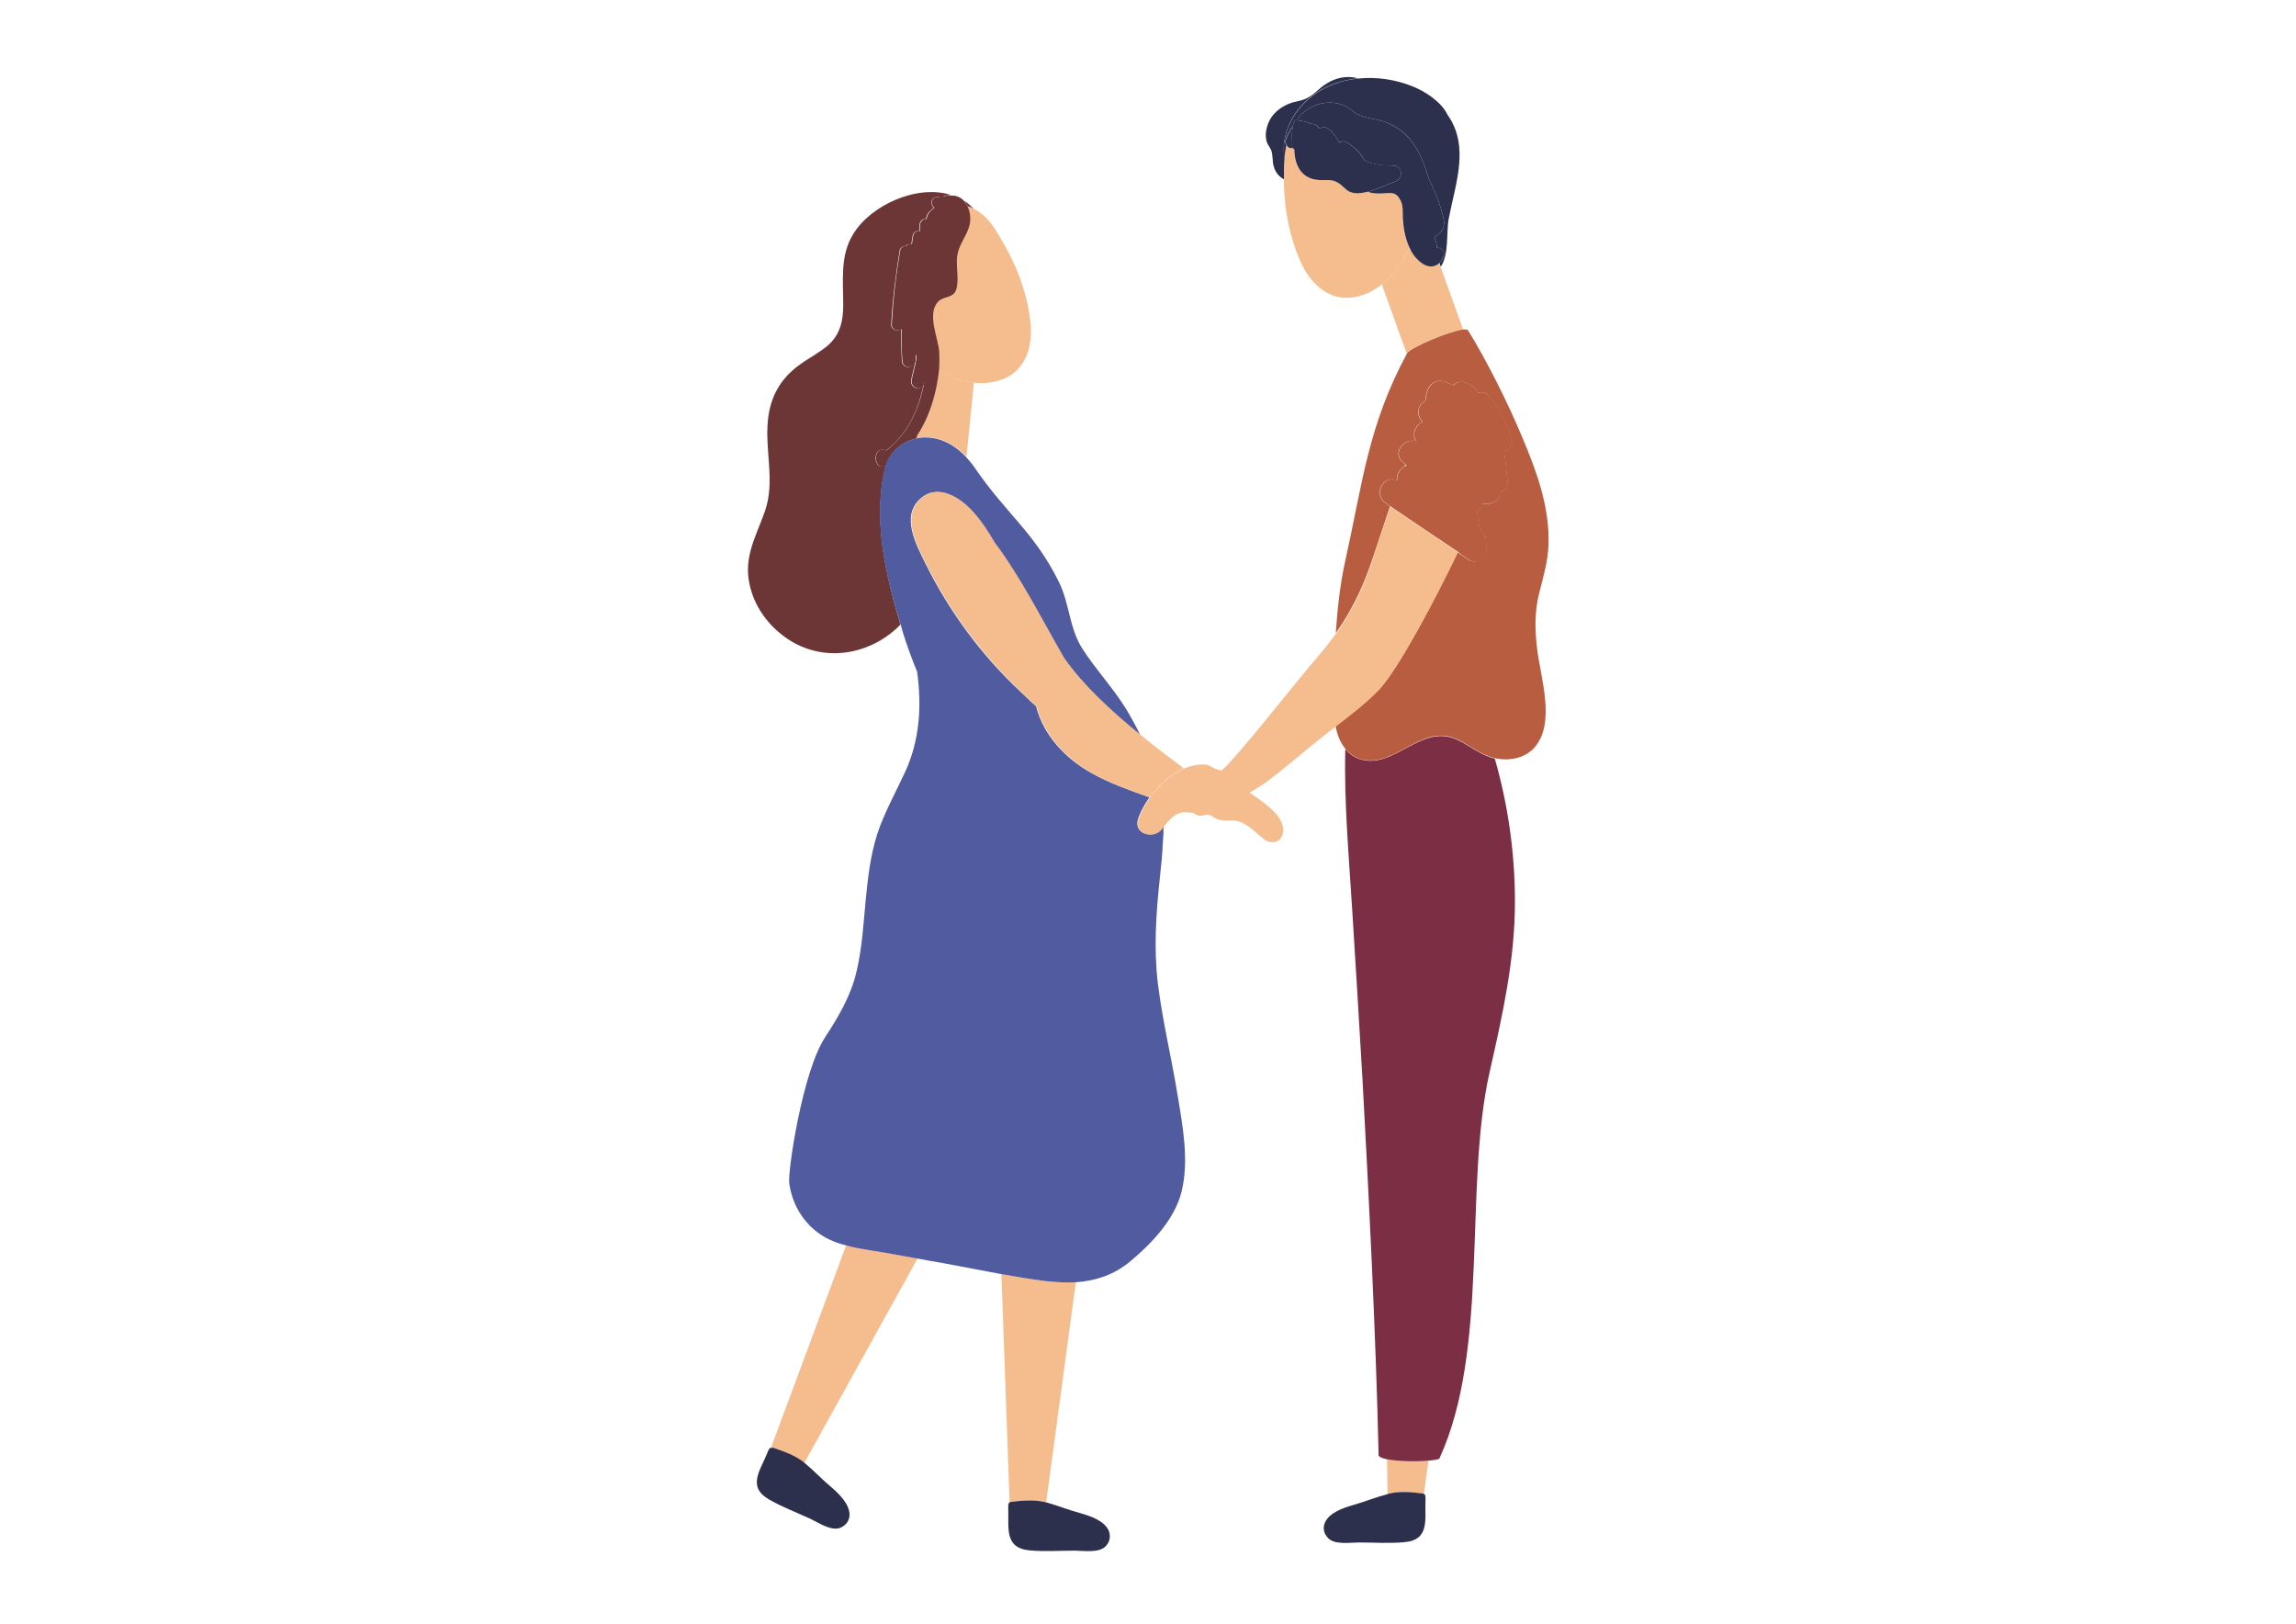 <?xml version="1.0" encoding="utf-8"?>
<!-- Generator: Adobe Illustrator 24.0.0, SVG Export Plug-In . SVG Version: 6.00 Build 0)  -->
<svg version="1.1" id="Layer_1" xmlns="http://www.w3.org/2000/svg" xmlns:xlink="http://www.w3.org/1999/xlink" x="0px" y="0px"
	 viewBox="0 0 841.9 595.3" style="enable-background:new 0 0 841.9 595.3;" xml:space="preserve">
<style type="text/css">
	.st0{fill:#2D304D;}
	.st1{fill:#F5BC8E;}
	.st2{fill:#6C3636;}
	.st3{fill:#515CA0;}
	.st4{fill:#7C2E44;}
	.st5{fill:#B85D3F;}
</style>
<g>
	<path class="st0" d="M471.1,58.4c-0.4-2-0.5-4.2-0.2-6.3c1.3-10.2,9.4-18.4,18.9-21.6c2.7-0.9,5.4-1.5,8.2-1.8
		c-5.6-1.4-10.5,0.5-14.8,4.4c-1.8,1.6-3.3,2.8-5.5,3.5c-1.7,0.6-3.4,0.7-5,1.4c-2.7,1.1-5.1,2.8-6.7,5.3c-1.5,2.4-2.3,5.6-1.6,8.4
		c0.4,1.5,1.3,2.2,1.8,3.6c0.6,1.9,0.3,3.7,0.8,5.5c0.6,2.5,2.2,4.2,4.1,5.1C470.9,63.6,470.9,61,471.1,58.4z"/>
	<path class="st0" d="M498,28.8c-2.8,0.3-5.5,0.8-8.2,1.8c-9.5,3.2-17.6,11.5-18.9,21.6c-0.3,2.1-0.2,4.2,0.2,6.3
		c0.1-1.7,0.4-3.4,0.7-5.1c-0.4-0.6-0.6-1.3-0.4-2c0.5-1.7,1.4-3.5,2.6-5c0.2-1,0.5-1.8,0.9-2.3c0,0,0.3,0,0.8,0
		c0.2-0.7,0.7-1.4,1.3-2c4.1-4.1,10-5.6,15.5-3.6c2.2,0.8,3.7,2.7,5.6,3.6c2.6,1.3,6.8,1.5,9.7,2.6c10.4,3.8,13.5,12.3,16.3,21.3
		c2.4,4.6,4.2,9.5,5.3,14.6c0.6,2.8-1.1,5.2-3.4,6.2c0.4,1.3,0.8,2.6,0.9,4c1.4-0.1,3,1.1,2.5,2.9c-0.3,1.1-0.9,2-1.6,2.7l0.5,1.4
		c3.1-4.5,2-12.8,2.9-17.5c2.5-13.1,7.8-26.6-0.4-38.2c-2.3-4.8-8.3-8.7-13-10.5C511.5,29.1,504.7,28.1,498,28.8z"/>
	<path class="st1" d="M383.7,469.7c-5.5-0.7-11-1.6-16.5-2.6l3,83.7c0.2-0.1,0.4-0.2,0.7-0.2c4.2-0.5,8.5-0.9,12.7,0.2l10.9-80.8
		C391,470.3,387.4,470.2,383.7,469.7z"/>
	<path class="st0" d="M370.9,550.6c-0.3,0-0.5,0.1-0.7,0.2c-0.6,0.4-0.5,1.2-0.5,2.2c0.3,7-1.6,14.5,7.8,15.4
		c5.4,0.5,11.1,0.1,16.6,0.1c3.1,0,9,1,11.4-1.7c1.5-1.6,1.8-3.6,1.1-5.5c-1.5-3.7-6.8-5.5-10.3-6.5c-4.8-1.3-8.1-2.7-12.6-4
		c0,0,0,0-0.1,0C379.4,549.7,375.1,550.1,370.9,550.6z"/>
	<path class="st1" d="M508.6,535l0.2,12.7c4.1-1.1,8.4-0.7,12.5-0.2c0.3,0,0.6,0.1,0.8,0.3l1.7-12.3
		C519.4,535.8,512.6,535.8,508.6,535z"/>
	<path class="st0" d="M521.4,547.5c-4.2-0.5-8.4-0.9-12.5,0.2c-0.1,0-0.2,0-0.2,0.1c-4.5,1.2-7.8,2.6-12.6,4
		c-3.5,1-8.8,2.8-10.3,6.5c-0.8,1.9-0.4,3.9,1.1,5.5c2.4,2.7,8.3,1.7,11.4,1.7c5.5,0,11.1,0.4,16.6-0.1c9.5-0.8,7.5-8.4,7.8-15.4
		c0-1,0.1-1.8-0.4-2.2C522,547.6,521.7,547.5,521.4,547.5z"/>
	<path class="st1" d="M310.3,456.5l-27.6,74.3c0.2,0,0.5,0,0.8,0.1c4,1.3,8.1,2.8,11.4,5.5l41.6-75.1c-3.1-0.6-6.3-1.1-9.4-1.7
		C321.6,458.6,315.8,458,310.3,456.5z"/>
	<path class="st0" d="M282.7,530.8c-0.7,0.1-0.9,0.8-1.3,1.8c-2.6,6.5-7.6,12.5,0.7,17.2c4.7,2.7,10,4.7,15,7
		c2.8,1.3,7.7,4.7,11.1,3.3c2-0.9,3.2-2.5,3.3-4.5c0.2-4-3.8-7.9-6.6-10.3c-3.8-3.2-6.2-5.9-9.8-8.9c0,0-0.1-0.1-0.1-0.1
		c-3.3-2.7-7.4-4.1-11.4-5.5C283.1,530.8,282.9,530.8,282.7,530.8z"/>
	<path class="st1" d="M342.1,146.8c-1.3,4.5-3.2,8.8-5.7,12.6c0,0.4-0.1,0.8-0.1,1.2c5.5-1.1,12.1,0.5,18.1,6.8l2.7-27.1
		c-4.5-0.5-9-2.1-12.8-4.6C343.9,139.5,343.1,143.2,342.1,146.8z"/>
	<path class="st1" d="M338.8,140.2c0,0.1,0,0.3,0,0.4c0-0.2,0.1-0.5,0.2-0.7C338.9,140,338.8,140.1,338.8,140.2z"/>
	<path class="st2" d="M357,76.5c-1.1-1.1-2.2-2.1-3.4-2.9c0.5,0.6,0.9,1.3,1.2,2C355.6,75.9,356.3,76.2,357,76.5z"/>
	<path class="st2" d="M324.8,170.8c-1,0.6-2.7,0.3-3.2-0.8c-0.6-1.4-0.8-2-0.3-3.5c0.6-1.7,2.4-1.9,3.5-1.3c7-5.1,11-12.9,13.2-21.3
		c0.3-1.1,0.5-2.1,0.7-3.2c0-0.1,0-0.3,0-0.4c0,0.1-0.1,0.2-0.1,0.3c0,0,0,0,0,0l0,0c-0.1,0.2-0.1,0.4-0.2,0.6
		c-1.2,2.5-4.8,0.7-4.3-1.8c0.4-2.2,1.2-4.9,1.7-7.5c0-0.6,0-1.2,0-1.8c-0.1,0-0.1,0-0.2,0c-0.1,0.7-0.1,1.5-0.2,2.2
		c-0.3,3-4.5,3-4.7,0c-0.2-3.8-0.4-7.7-0.3-11.6c-1.4,0.9-3.7,0.3-3.6-1.8c0.5-9.1,1.6-18,3.1-27c0.2-1.1,1.1-1.7,2.1-1.7
		c0.6-0.6,1.4-0.8,2.2-0.7c0.1-1.1,0.3-2.1,0.5-3.2c0.3-1.4,1.5-1.8,2.5-1.6c0-0.7,0-1.5,0-2.2c0-1.5,1.1-2.3,2.3-2.2
		c0.3-1.7,1.1-2.7,2.5-3.8c0.1-0.1,0.3-0.2,0.5-0.2c-1.3-1.1-1.4-3.6,0.7-4c0.9-0.2,1.8-0.2,2.6-0.2c0.9-0.4,1.8-0.6,2.7-0.7
		c-12.5-3.8-29.3,3.9-35.7,14.5c-4.8,7.9-3.6,16.9-3.6,25.7c0,5.9-1,11-5.7,15.1c-3.2,2.7-7,4.6-10.4,7.1
		c-6.9,5-10.6,11.6-11.5,20.1c-1.2,11.2,2.7,22.6-1.1,33.5c-3.2,9.1-7.8,16.6-5.7,26.6c1.7,8.3,6.9,15.4,13.8,20.1
		c13.5,9.2,30.7,6,41.6-5.1C324.6,210.1,319.9,189.8,324.8,170.8z"/>
	<path class="st2" d="M335.4,160.8c0.3-0.1,0.5-0.1,0.8-0.2c0-0.4,0.1-0.8,0.1-1.2C336,159.9,335.7,160.4,335.4,160.8z"/>
	<path class="st1" d="M355,83.4c-1.2,3.6-3.7,6.4-4.2,10.2c-0.4,3.1,0.3,6.1,0.1,9.2c-0.1,1.4-0.2,3.5-1.3,4.6
		c-1.6,1.7-4.3,1.2-6,3.2c-3.9,4.6,0.1,12.9,0.6,18.3c0.2,2.3,0.1,4.5-0.1,6.8c3.8,2.4,8.3,4.1,12.8,4.6c3.5,0.4,7,0.1,10.3-1.1
		c8.7-3,11.5-11.9,10.7-20.4c-0.9-9.8-4.3-19.5-9.1-28.1c-3.2-5.7-6.3-11.6-11.9-14.2c-0.7-0.3-1.4-0.6-2.2-0.8
		C355.8,78,355.9,80.9,355,83.4z"/>
	<path class="st1" d="M521.1,96.3c-1.9-1.5-3.3-3.6-4.4-5.8c0,0.1-0.1,0.2-0.1,0.3c-1.9,5.2-5.4,10.1-9.9,13.5l9.1,25.3l0,0
		c1.2-2.2,15.6-8.3,20.7-8.8l-8.3-23l-0.5-1.4C526.1,98.1,523.5,98.2,521.1,96.3z"/>
	<path class="st1" d="M516.6,90.8c0-0.1,0.1-0.2,0.1-0.3c-1.5-3.2-2.2-6.9-2.3-10.3c-0.1-2.1,0.2-4.6-0.8-6.6
		c-1.6-3.3-3.3-2.9-6.4-2.7c-2,0.1-3.9,0.1-5.7-0.6c-1.7,0.4-3.3,0.7-4.8,0.5c-2.6-0.3-3.4-1.7-5.2-3.2c-2.8-2.3-4.2-1.4-7.8-1.6
		c-6.8-0.4-9.1-5.6-9.1-11.2c-0.2-0.1-0.3-0.3-0.5-0.5c-0.2,0-0.3,0-0.5,0c-0.8,0.1-1.5-0.4-1.9-1c-0.4,1.7-0.6,3.4-0.7,5.1
		c-0.2,2.6-0.2,5.2-0.2,7.6c0,0.7,0,1.3,0,2c0.3,9.8,2.3,19.9,6.5,28.8c3.6,7.7,10.6,13.9,19.6,12.1c3.6-0.7,6.8-2.3,9.7-4.5
		C511.3,100.9,514.7,96,516.6,90.8z"/>
	<path class="st2" d="M346,72.1c-0.8-0.1-1.6,0-2.6,0.2c-2.2,0.4-2.1,2.8-0.7,4c-0.2,0.1-0.5,0.2-0.5,0.2c-1.4,1.1-2.1,2.1-2.5,3.8
		c-1.1,0-2.3,0.7-2.3,2.2c0,0.7,0,1.5,0,2.2c-1.1-0.2-2.3,0.3-2.5,1.6c-0.2,1.1-0.4,2.1-0.5,3.2c-0.8-0.2-1.6,0.1-2.2,0.7
		c-1,0-1.9,0.5-2.1,1.7c-1.6,8.9-2.6,17.9-3.1,27c-0.1,2.1,2.1,2.7,3.6,1.8c-0.1,3.9,0,7.8,0.3,11.6c0.2,3,4.4,3,4.7,0
		c0.1-0.7,0.1-1.5,0.2-2.2c0.1,0,0.1,0,0.2,0c0,0.6,0,1.2,0,1.8c-0.5,2.6-1.3,5.2-1.7,7.5c-0.5,2.5,3.1,4.3,4.3,1.8
		c0.1-0.2,0.2-0.4,0.2-0.6l0,0c0,0,0,0,0,0c0-0.1,0.1-0.2,0.1-0.3c0-0.1,0.1-0.2,0.1-0.3c0,0.3-0.1,0.5-0.2,0.7
		c-0.2,1.1-0.4,2.2-0.7,3.2c-2.2,8.3-6.3,16.2-13.2,21.3c-1.2-0.7-3-0.4-3.5,1.3c-0.5,1.5-0.3,2.1,0.3,3.5c0.5,1.2,2.2,1.4,3.2,0.8
		c1.2-4.6,5.3-8.6,10.6-9.9c0.3-0.5,0.6-0.9,0.9-1.4c2.5-3.8,4.4-8.1,5.7-12.6c1.1-3.6,1.8-7.3,2.2-11c0.2-2.3,0.2-4.6,0.1-6.8
		c-0.4-5.4-4.5-13.7-0.6-18.3c1.7-2,4.3-1.5,6-3.2c1.1-1.1,1.2-3.2,1.3-4.6c0.1-3.1-0.5-6.1-0.1-9.2c0.5-3.8,3-6.7,4.2-10.2
		c0.9-2.6,0.7-5.4-0.3-7.7c-0.3-0.7-0.7-1.4-1.2-2c-1.2-1.4-2.8-2.3-4.9-2.2C347.9,71.5,347,71.7,346,72.1z"/>
	<path class="st3" d="M417.3,300.3c0.8-2.6,2.3-5.3,4.2-8c0,0,0,0-0.1,0c-7.2-2.6-14.5-5.1-21.2-8.9c-9.7-5.4-17.6-13.9-20.3-24.5
		c-2.2-1.9-4.3-4-6-5.6c-14.1-13.2-25.8-29.1-34.4-46.4c-3.4-6.9-9.4-17.6-2-24.1c6.4-5.7,14.6-0.3,19.2,4.9c3,3.4,5.5,7.2,7.8,11.1
		c9.5,12.7,16.8,27.2,24.6,40.8c0.3,0.6,0.8,1.3,1.2,2c6.7,9.6,17.7,19.6,27.9,28.1c-1.7-3.6-3.6-7-5.6-10.3
		c-4.8-7.6-11-14.2-15.8-21.7c-4.8-7.6-4.6-16.6-8.6-24.5c-8.9-18-19.3-24.9-30.7-41.6c-1.1-1.6-2.2-2.9-3.3-4.1
		c-5.9-6.3-12.6-7.9-18.1-6.8c-0.3,0.1-0.6,0.1-0.8,0.2c-5.3,1.4-9.4,5.3-10.6,9.9c-4.9,19-0.2,39.4,5.6,58.4c0.3,1,0.6,2.1,0.9,3.1
		c1.5,4.7,3.2,9.4,5.1,14c1.7,12.4,1,25-4.4,36.7c-3.5,7.6-7.7,15-10.3,23c-2.5,7.9-3.4,16.1-4.2,24.3c-0.8,8.6-1.3,17.3-3.3,25.8
		c-2.1,9-6.5,16.4-11.5,24.1c-8.4,12.7-13.8,49.4-13.2,53.6c1.3,9.6,7.4,17.9,16.5,21.4c1.4,0.6,2.9,1,4.4,1.4
		c5.5,1.5,11.3,2.1,16.7,3.1c3.1,0.6,6.3,1.1,9.4,1.7c3.2,0.6,6.4,1.2,9.5,1.7c7.1,1.3,14.1,2.7,21.2,4c5.5,1,11,1.9,16.5,2.6
		c3.7,0.4,7.3,0.6,10.8,0.4c7.3-0.5,14.2-2.7,20.2-7.8c7.7-6.4,16.1-15.3,18.6-25.2c2.9-11.4,0.5-24.2-1.4-35.6
		c-2.2-13.6-5.5-27-7.2-40.7c-1.6-13.1-0.7-25.9,0.7-39c0.5-4.3,0.9-8.6,1.1-12.9c0,0,0-0.1,0-0.1c0.2-2.1,0.3-4.2,0.2-6.3
		c-0.3,0.4-0.6,0.8-0.9,1.2C423,307.8,415.5,305.8,417.3,300.3z"/>
	<path class="st1" d="M444.1,298.9c1.2,1.1,2.8,1.8,4.6,1.9c2.3,0.2,3.6-0.3,6,0.5c2.6,0.9,4.6,2.9,6.7,4.6c1.4,1.2,2.5,2.5,4.4,2.8
		c3.4,0.5,5.1-2.2,4.7-5.3c-0.7-4.6-6.3-8.6-9.8-11.1c-1-0.7-1.9-1.3-2.8-1.9c-5.4,3.2-12.2,6.8-16,8
		C442.6,298.7,443.3,298.8,444.1,298.9z"/>
	<path class="st1" d="M390.5,241.6c-0.5-0.7-0.9-1.4-1.2-2c-7.8-13.6-15.1-28.1-24.6-40.8c-2.3-4-4.8-7.8-7.8-11.1
		c-4.6-5.2-12.8-10.6-19.2-4.9c-7.4,6.6-1.4,17.2,2,24.1c8.6,17.3,20.4,33.1,34.4,46.4c1.7,1.6,3.7,3.7,6,5.6
		c2.7,10.6,10.6,19,20.3,24.5c6.7,3.8,14,6.3,21.2,8.9c0,0,0,0,0.1,0c3.2-4.4,7.6-8.5,12.4-10.6c-4.4-3.3-9.9-7.4-15.5-12
		C408.1,261.3,397.2,251.2,390.5,241.6z"/>
	<path class="st0" d="M480.5,45.4C480.5,45.4,480.5,45.4,480.5,45.4c1.9-0.1,2.6,0.7,3.3,1.7c1.1-0.6,2.5-0.6,3.6,0.3
		c1.4,1.2,2.8,3,3.6,4.9c0.8-0.6,1.9-0.7,3,0c2.8,1.7,4.9,3.8,6.3,6.5c3.1,1.6,6.9,2,10.6,1.9c3.4,0,3.8,4.7,0.8,5.8
		c-3,1.1-6.6,2.9-10.2,3.8c1.8,0.7,3.7,0.7,5.7,0.6c3.1-0.2,4.8-0.6,6.4,2.7c1,2,0.7,4.5,0.8,6.6c0.2,3.3,0.8,7,2.3,10.3
		c1,2.3,2.4,4.3,4.4,5.8c2.4,1.9,5,1.8,6.7,0.1c0.7-0.7,1.2-1.6,1.6-2.7c0.5-1.8-1-3-2.5-2.9c-0.1-1.4-0.5-2.7-0.9-4
		c2.3-1,4-3.4,3.4-6.2c-1.1-5.1-2.9-10-5.3-14.6c-2.8-9-5.9-17.4-16.3-21.3c-2.9-1.1-7.1-1.3-9.7-2.6c-1.9-0.9-3.4-2.8-5.6-3.6
		c-5.5-2-11.4-0.5-15.5,3.6c-0.6,0.6-1.1,1.3-1.3,2C476.9,44.2,479.4,44.7,480.5,45.4z"/>
	<path class="st0" d="M473.7,54.3c0.1,0,0.3,0,0.5,0c-0.4-0.5-0.6-1.1-0.6-1.7c0-1.4,0-4.2,0.5-6.2c-1.2,1.5-2.1,3.3-2.6,5
		c-0.2,0.7,0,1.4,0.4,2C472.2,54,472.9,54.4,473.7,54.3z"/>
	<path class="st0" d="M473.5,52.6c0,0.7,0.2,1.2,0.6,1.7c0.1,0.2,0.3,0.3,0.5,0.5c0.1,5.6,2.4,10.8,9.1,11.2
		c3.5,0.2,4.9-0.6,7.8,1.6c1.8,1.5,2.7,2.9,5.2,3.2c1.5,0.2,3.2-0.1,4.8-0.5c3.5-0.9,7.2-2.7,10.2-3.8c3-1.1,2.7-5.8-0.8-5.8
		c-3.7,0-7.5-0.4-10.6-1.9c-1.5-2.7-3.5-4.8-6.3-6.5c-1.1-0.7-2.2-0.5-3,0c-0.8-1.9-2.2-3.7-3.6-4.9c-1.1-0.9-2.5-0.9-3.6-0.3
		c-0.8-1-1.4-1.8-3.3-1.7c0,0,0,0,0,0c-1.1-0.7-3.5-1.2-4.8-1.3c-0.5-0.1-0.8-0.1-0.8,0c-0.4,0.5-0.7,1.3-0.9,2.3
		C473.6,48.4,473.5,51.1,473.5,52.6z"/>
	<path class="st4" d="M499.7,278.6c-2.8-0.6-4.9-2.1-6.4-4c-0.5,19.5,1.3,39,2.5,58.5c1.3,20.9,2.6,41.8,3.8,62.6
		c2.3,42.2,5,95.5,5.9,137.7c0,0.7,1.2,1.2,3.1,1.6c4,0.8,10.8,0.9,15.2,0.5c2.3-0.2,3.9-0.5,4-0.8c18.5-40.2,8.9-99.5,18.4-141.6
		c4.7-20.8,9.3-41.1,9.3-62.5c0-17.7-2.5-35.5-7.4-52.5c-5.3-1.2-9.1-4.8-14-7C521.3,265.4,511.8,281.3,499.7,278.6z"/>
	<path class="st5" d="M515.9,129.6L515.9,129.6c-14.3,26.6-16.2,47.2-22.7,76.4c-1.8,8.2-2.8,17.2-3.4,26.1
		c5.4-7.6,9.4-15.6,12.6-24.7c1-2.7,4-12,7.3-21.8c-0.5-0.4-1.1-0.7-1.6-1.1c-4.8-3.2-0.9-10.6,4.1-8.4c-0.2-2.1,1-4.2,2.8-5.1
		c0.1-0.2,0.2-0.4,0.3-0.7c-0.3-0.3-0.7-0.6-1-0.9c-3.9-3.4,0.4-8.7,4.6-7.7c0,0,0-0.1,0.1-0.1c-1.4-2.8,0.2-6,2.6-6.9
		c-0.1-0.1-0.2-0.2-0.3-0.3c-2.4-2.9-1.1-6.2,1.3-7.4c0.1-1.3,0.4-2.6,0.8-3.9c0.7-2.3,3.3-4.1,5.8-3.3c1.2,0.4,2.4,0.9,3.5,1.5
		c1.6-1.5,3.7-1.6,5.6-0.7c1.6,0.8,2.8,2,3.6,3.4c1.5-0.4,3.1-0.1,4.2,1.3c3.7,4.5,5.9,9.5,8,15c0.9,2.5-0.5,4.5-2.6,5.4
		c0.5,3.5,0.9,6.9,1.2,10.5c0.2,2.2-0.9,3.5-2.3,4.1c-0.1,2.8-3.2,4.9-6.1,4.4c-0.3,0-0.6-0.1-0.9-0.2c-0.2,1.4-1.1,2.5-2.2,3.2
		c0.2,0.3,0.4,0.6,0.5,0.9c0.7,1.2,0.7,2.7,0.2,3.9c0.9,1.1,1.6,2.3,2.4,3.6c0.6,1,0.7,2.1,0.5,3.1c1.4,3.7-2.4,8.6-6.5,5.9
		c-1.3-0.8-2.5-1.7-3.8-2.6c-8.4,17.5-21.7,42.6-28.8,50c-4.9,5.1-10.5,9.4-16,13.6c0.6,3.2,1.7,6.1,3.6,8.4c1.6,1.9,3.6,3.4,6.4,4
		c12.1,2.7,21.6-13.2,34.3-7.6c4.9,2.2,8.7,5.8,14,7c0.5,0.1,0.9,0.2,1.4,0.3c4.8,0.7,9.9-0.4,13.2-4.1c7.9-8.8,2.4-25.4,1.1-35.7
		c-0.9-7.1-1.1-14,0.7-21c1.5-5.9,3.2-11.6,3.4-17.7c0.5-13.6-4.3-26.8-9.5-39.1c-5.2-12.5-12.9-28-20-39.5
		c-0.2-0.3-0.9-0.4-1.8-0.3C531.5,121.4,517.1,127.4,515.9,129.6z"/>
	<path class="st1" d="M515.3,170.5c-0.1,0.2-0.2,0.4-0.3,0.7c0.2-0.1,0.4-0.2,0.7-0.3C515.5,170.7,515.4,170.6,515.3,170.5z"/>
	<path class="st1" d="M518.9,161.7c0,0,0,0.1-0.1,0.1c0,0,0.1,0,0.1,0C518.9,161.8,518.9,161.8,518.9,161.7z"/>
	<path class="st1" d="M534.6,202.5c-8.3-5.6-16.6-11.2-24.8-16.7c-3.4,9.7-6.4,19-7.3,21.8c-3.2,9.1-7.2,17.1-12.6,24.7
		c-2,2.7-4.1,5.4-6.4,8.1c-7.2,8.2-28.6,35.7-35.2,41.8c-1,0.9-5.4-1.8-5.5-1.8c-2.9-0.4-5.9,0.2-8.7,1.4
		c-4.8,2.1-9.2,6.2-12.4,10.6c-1.9,2.6-3.4,5.4-4.2,8c-1.8,5.5,5.6,7.5,8.6,3.6c0.3-0.4,0.6-0.8,0.9-1.2c1.5-2,3.4-4.1,5.8-4.8
		c1.5-0.4,3.1-0.1,4.7,0c0.5,0.4,1,0.7,1.7,0.9c0.4,0.4,1.4,0.2,2.9-0.2c3.9-1.2,10.6-4.8,16-8c3-1.8,5.5-3.4,6.9-4.5
		c7.1-5.3,13.7-11.2,20.6-16.6c1.4-1.1,2.8-2.2,4.3-3.3c5.5-4.2,11.1-8.5,16-13.6C512.9,245.1,526.2,220,534.6,202.5z"/>
	<path class="st5" d="M538.4,205.1c4.1,2.8,8-2.1,6.5-5.9c0.2-1,0-2.1-0.5-3.1c-0.7-1.3-1.5-2.4-2.4-3.6c0.5-1.3,0.5-2.7-0.2-3.9
		c-0.2-0.3-0.4-0.6-0.5-0.9c1.2-0.7,2-1.8,2.2-3.2c0.3,0.1,0.6,0.1,0.9,0.2c2.9,0.4,6-1.7,6.1-4.4c1.5-0.6,2.5-2,2.3-4.1
		c-0.3-3.5-0.7-7-1.2-10.5c2-0.8,3.5-2.8,2.6-5.4c-2.1-5.5-4.2-10.5-8-15c-1.2-1.4-2.8-1.7-4.2-1.3c-0.9-1.4-2.1-2.6-3.6-3.4
		c-1.9-0.9-4-0.8-5.6,0.7c-1.1-0.5-2.2-1-3.5-1.5c-2.5-0.8-5,1-5.8,3.3c-0.4,1.3-0.7,2.6-0.8,3.9c-2.4,1.2-3.7,4.4-1.3,7.4
		c0.1,0.1,0.2,0.2,0.3,0.3c-2.4,0.9-4,4.1-2.6,6.9c0,0,0,0.1,0,0.1c0,0-0.1,0-0.1,0c-4.2-1-8.5,4.3-4.6,7.7c0.3,0.3,0.7,0.6,1,0.9
		c0.1,0.1,0.3,0.3,0.4,0.4c-0.2,0.1-0.5,0.2-0.7,0.3c-1.8,0.9-3,3.1-2.8,5.1c-5-2.2-8.9,5.2-4.1,8.4c0.5,0.4,1.1,0.7,1.6,1.1
		c8.3,5.6,16.5,11.2,24.8,16.7C535.8,203.4,537.1,204.2,538.4,205.1z"/>
</g>
</svg>
